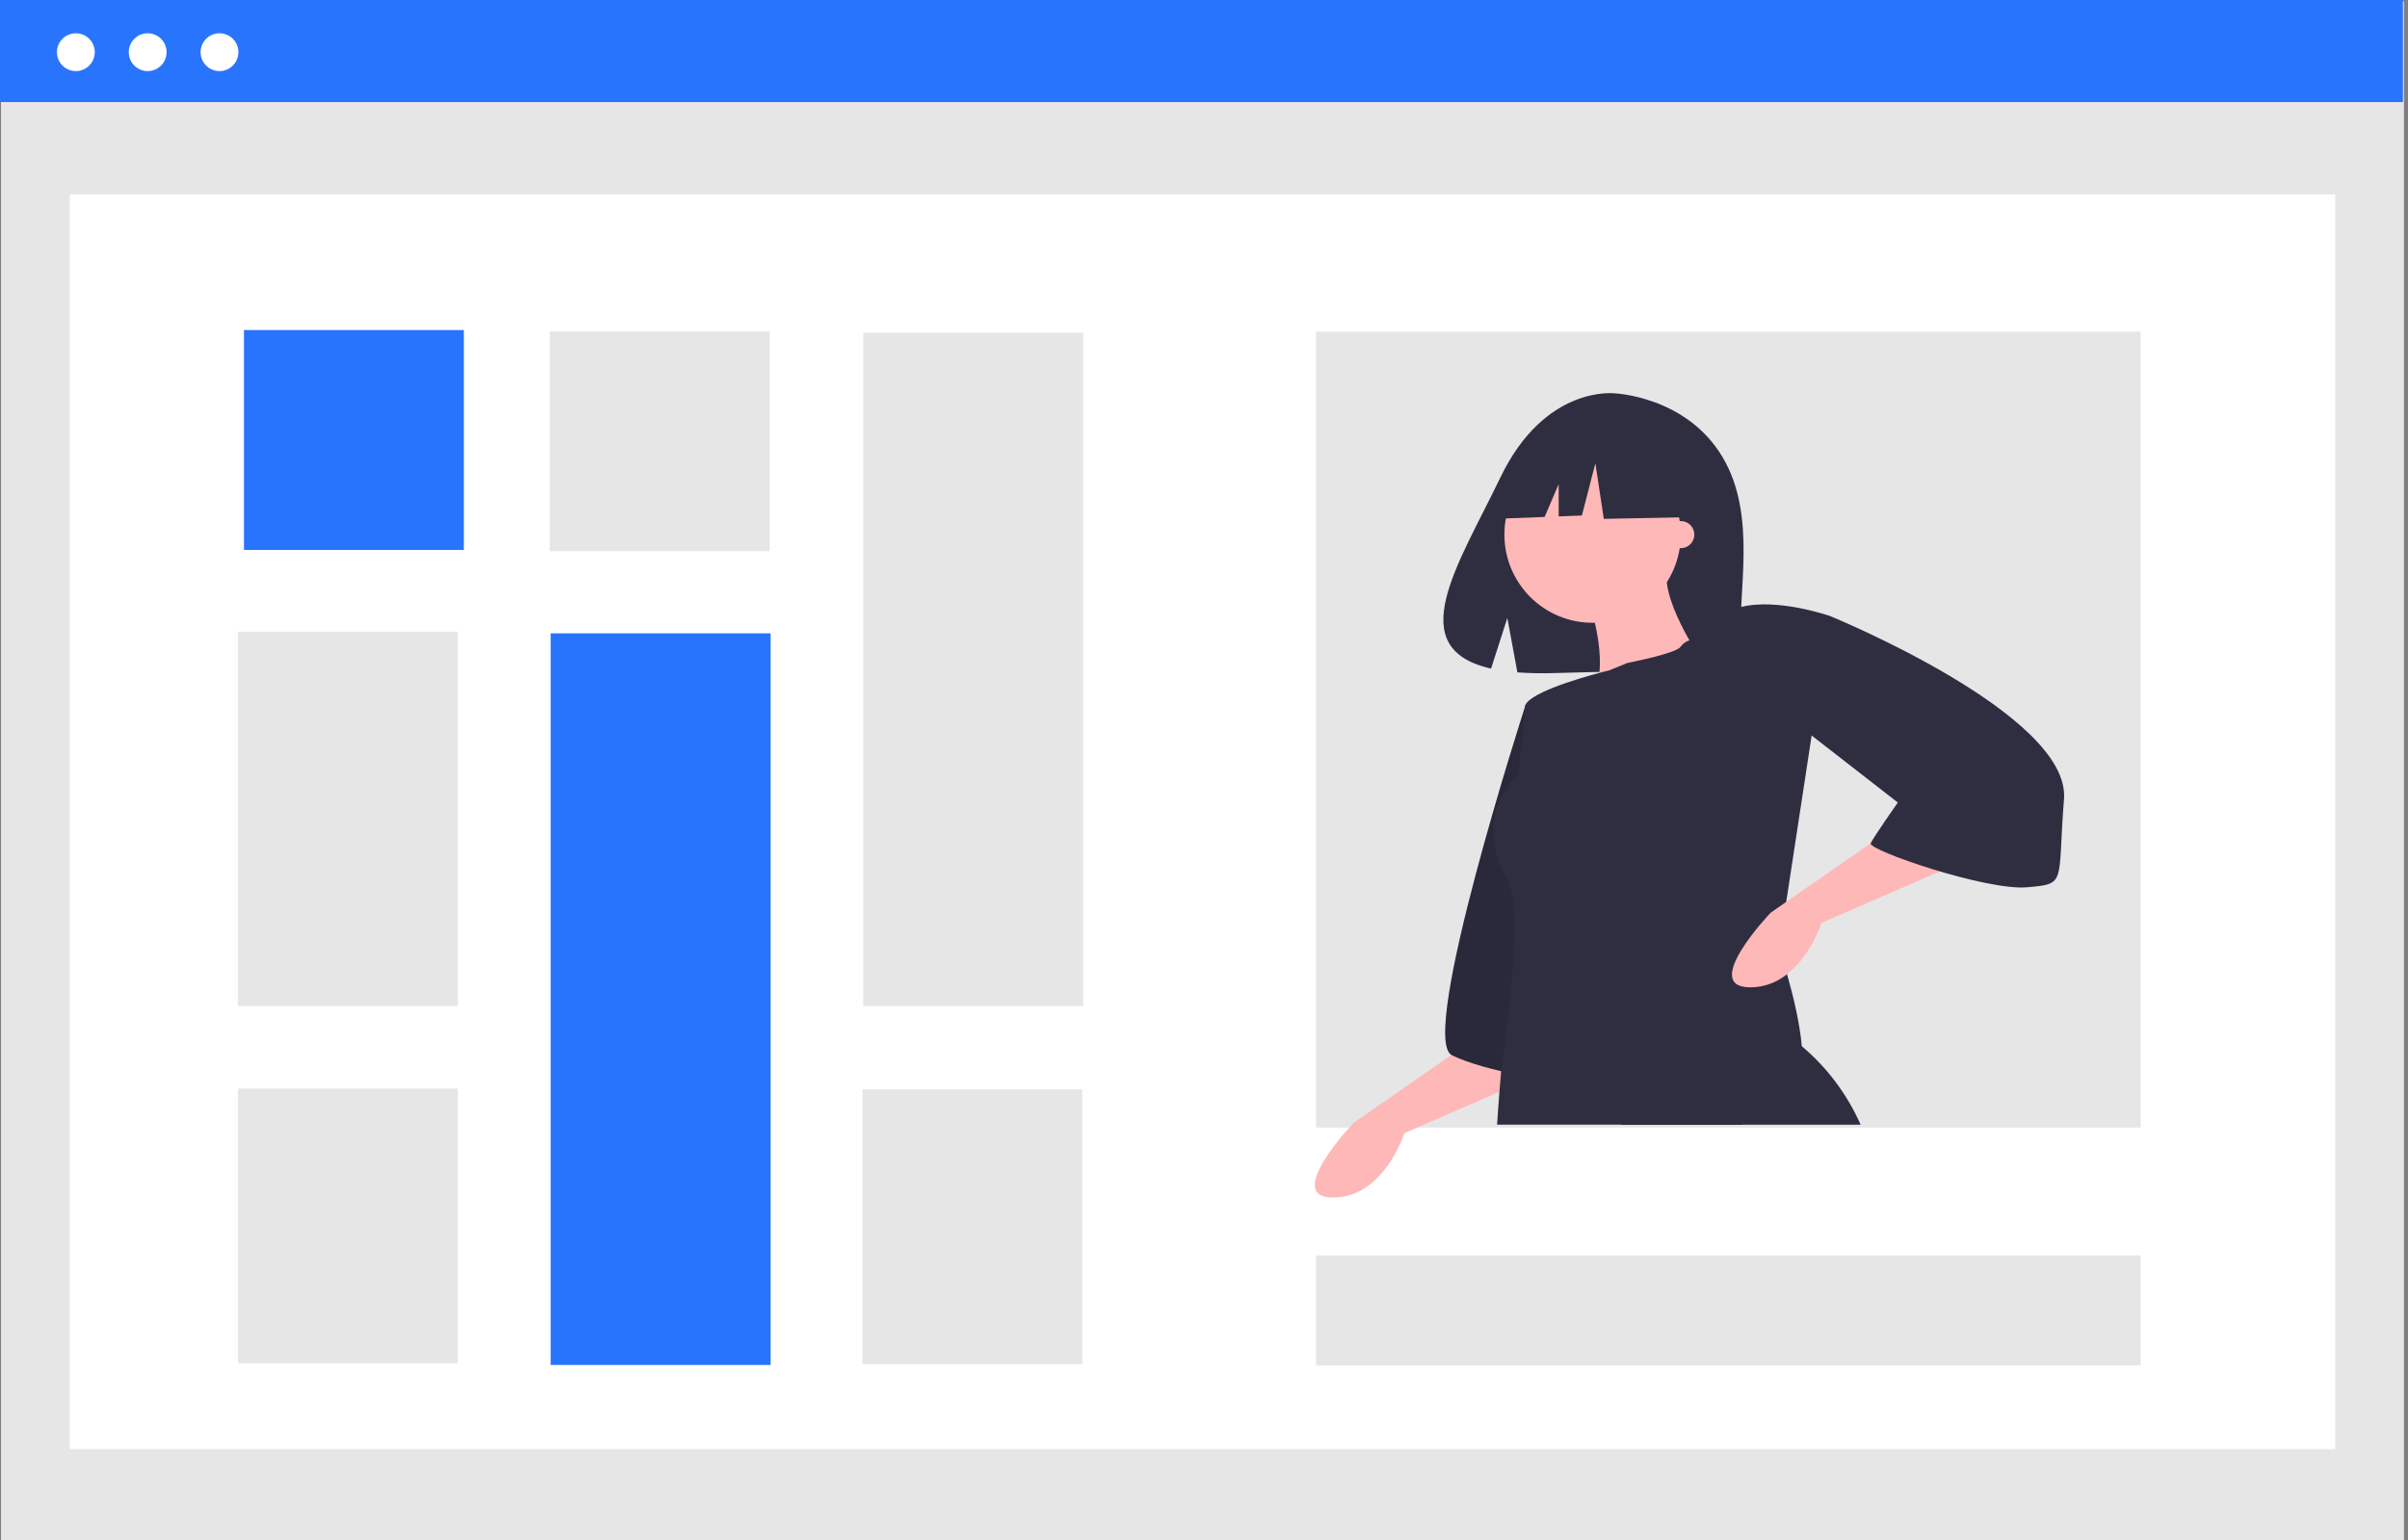 <svg width="469" height="300" viewBox="0 0 469 300" fill="none" xmlns="http://www.w3.org/2000/svg">
<rect x="0" y="0" width="469" height="300" fill="#808080" stroke="none"/>
<g clip-path="url(#clip0_7_2080)">
<path d="M468.21 0.265H0.2V300H468.21V0.265Z" fill="#E6E6E6"/>
<path d="M454.828 37.86H13.583V282.268H454.828V37.86Z" fill="white"/>
<path d="M468.01 0H0V19.883H468.01V0Z" fill="#2874FC"/>
<path d="M416.922 64.605H256.31V219.634H416.922V64.605Z" fill="#E6E6E6"/>
<path d="M14.775 13.85C16.81 13.85 18.46 12.2 18.46 10.165C18.46 8.13 16.81 6.48 14.775 6.48C12.74 6.48 11.09 8.13 11.09 10.165C11.09 12.2 12.74 13.85 14.775 13.85Z" fill="white"/>
<path d="M28.763 13.85C30.798 13.85 32.448 12.2 32.448 10.165C32.448 8.13 30.798 6.48 28.763 6.48C26.728 6.48 25.078 8.13 25.078 10.165C25.078 12.2 26.728 13.85 28.763 13.85Z" fill="white"/>
<path d="M42.751 13.85C44.786 13.85 46.436 12.2 46.436 10.165C46.436 8.13 44.786 6.48 42.751 6.48C40.716 6.48 39.066 8.13 39.066 10.165C39.066 12.2 40.716 13.85 42.751 13.85Z" fill="white"/>
<path d="M90.344 64.287H47.514V107.116H90.344V64.287Z" fill="#2874FC"/>
<path d="M149.904 64.532H107.075V107.362H149.904V64.532Z" fill="#E6E6E6"/>
<path d="M150.074 123.364H107.245V265.877H150.074V123.364Z" fill="#2874FC"/>
<path d="M89.175 123.047H46.346V195.961H89.175V123.047Z" fill="#E6E6E6"/>
<path d="M335.53 89.093C328.477 77.178 314.529 76.623 314.529 76.623C314.529 76.623 300.935 74.885 292.214 93.031C284.087 109.944 272.869 126.272 290.41 130.233L293.579 120.372L295.541 130.967C298.038 131.146 300.543 131.189 303.045 131.095C321.829 130.489 339.718 131.273 339.142 124.534C338.374 115.572 342.315 100.556 335.53 89.093Z" fill="#2F2E41"/>
<path d="M287.393 202.229L263.613 218.74C263.613 218.74 249.741 233.273 259.65 233.273C269.558 233.273 273.522 220.722 273.522 220.722L303.908 207.511L287.393 202.229Z" fill="#FFB8B8"/>
<path d="M296.971 137.825C296.971 137.825 276.164 202.231 282.769 205.532C289.374 208.833 303.906 210.816 303.906 210.816L296.971 137.825Z" fill="#2F2E41"/>
<path opacity="0.1" d="M296.971 137.825C296.971 137.825 276.164 202.231 282.769 205.532C289.374 208.833 303.906 210.816 303.906 210.816L296.971 137.825Z" fill="black"/>
<path d="M362.387 219.075H315.546L348.825 202.231C349.559 202.707 350.263 203.227 350.932 203.79C355.867 207.944 359.785 213.172 362.387 219.075Z" fill="#2F2E41"/>
<path d="M310.183 121.31C319.668 121.31 327.357 113.62 327.357 104.135C327.357 94.65 319.668 86.961 310.183 86.961C300.697 86.961 293.008 94.65 293.008 104.135C293.008 113.62 300.697 121.31 310.183 121.31Z" fill="#FFB8B8"/>
<path d="M309.852 118.338C309.852 118.338 313.816 130.888 309.852 135.512C305.889 140.137 331.651 128.907 331.651 128.907C331.651 128.907 322.403 115.696 325.045 109.75L309.852 118.338Z" fill="#FFB8B8"/>
<path d="M347.899 175.681L346.512 184.724C346.512 184.724 347.212 186.778 348.064 189.771C349.174 193.675 350.541 199.175 350.931 203.788C351.334 208.465 350.726 212.23 347.833 212.468C343.685 212.811 341.525 215.328 339.371 219.073H291.586C291.711 217.013 291.863 214.872 292.042 212.673C292.141 211.351 292.25 210.013 292.37 208.656C292.502 207.097 297.181 177.815 293.664 171.513C286.4 158.501 295.646 151.036 295.646 151.036C295.646 151.036 296.967 141.127 296.967 137.825C296.967 135.236 307.113 132.243 311.5 131.067C311.784 130.995 312.035 130.922 312.265 130.869C313.024 130.672 313.48 130.559 313.48 130.559L316.948 129.137C316.948 129.137 326.691 127.255 327.352 125.933C327.775 125.364 328.367 124.943 329.043 124.731C330.437 124.136 332.215 123.713 332.637 123.291C333.241 122.596 333.786 121.854 334.269 121.071C335.535 119.618 337.243 118.619 339.13 118.228C346.225 116.438 356.417 119.985 356.417 119.985L352.85 143.27L347.899 175.681Z" fill="#2F2E41"/>
<path d="M368.642 161.274L344.862 177.786C344.862 177.786 330.99 192.318 340.899 192.318C350.808 192.318 354.768 179.77 354.768 179.77L385.154 166.559L368.642 161.274Z" fill="#FFB8B8"/>
<path d="M327.789 87.944L314.007 80.727L305.363 82.067C302.299 82.542 299.449 83.928 297.184 86.043C294.918 88.159 293.34 90.907 292.656 93.931L291.038 101.07L300.84 100.693L303.579 94.303V100.588L308.102 100.414L310.727 90.241L312.367 101.07L328.446 100.742L327.789 87.944Z" fill="#2F2E41"/>
<path d="M351.798 121.31L356.422 119.989C356.422 119.989 403.321 139.146 402 155.659C400.679 172.173 402.661 172.171 394.734 172.834C386.807 173.496 363.69 165.567 364.346 164.246C365.002 162.926 369.63 156.319 369.63 156.319L351.795 142.447L351.798 121.31Z" fill="#2F2E41"/>
<path d="M327.357 106.778C328.817 106.778 330 105.595 330 104.136C330 102.677 328.817 101.494 327.357 101.494C325.898 101.494 324.715 102.677 324.715 104.136C324.715 105.595 325.898 106.778 327.357 106.778Z" fill="#FFB8B8"/>
<path d="M416.922 244.552H256.31V265.966H416.922V244.552Z" fill="#E6E6E6"/>
<path d="M89.175 212.053H46.346V265.56H89.175V212.053Z" fill="#E6E6E6"/>
<path d="M210.973 64.825H168.144V195.961H210.973V64.825Z" fill="#E6E6E6"/>
<path d="M210.803 212.183H167.974V265.721H210.803V212.183Z" fill="#E6E6E6"/>
</g>
<defs>
<clipPath id="clip0_7_2080">
<rect width="468.21" height="300" fill="white"/>
</clipPath>
</defs>
</svg>
